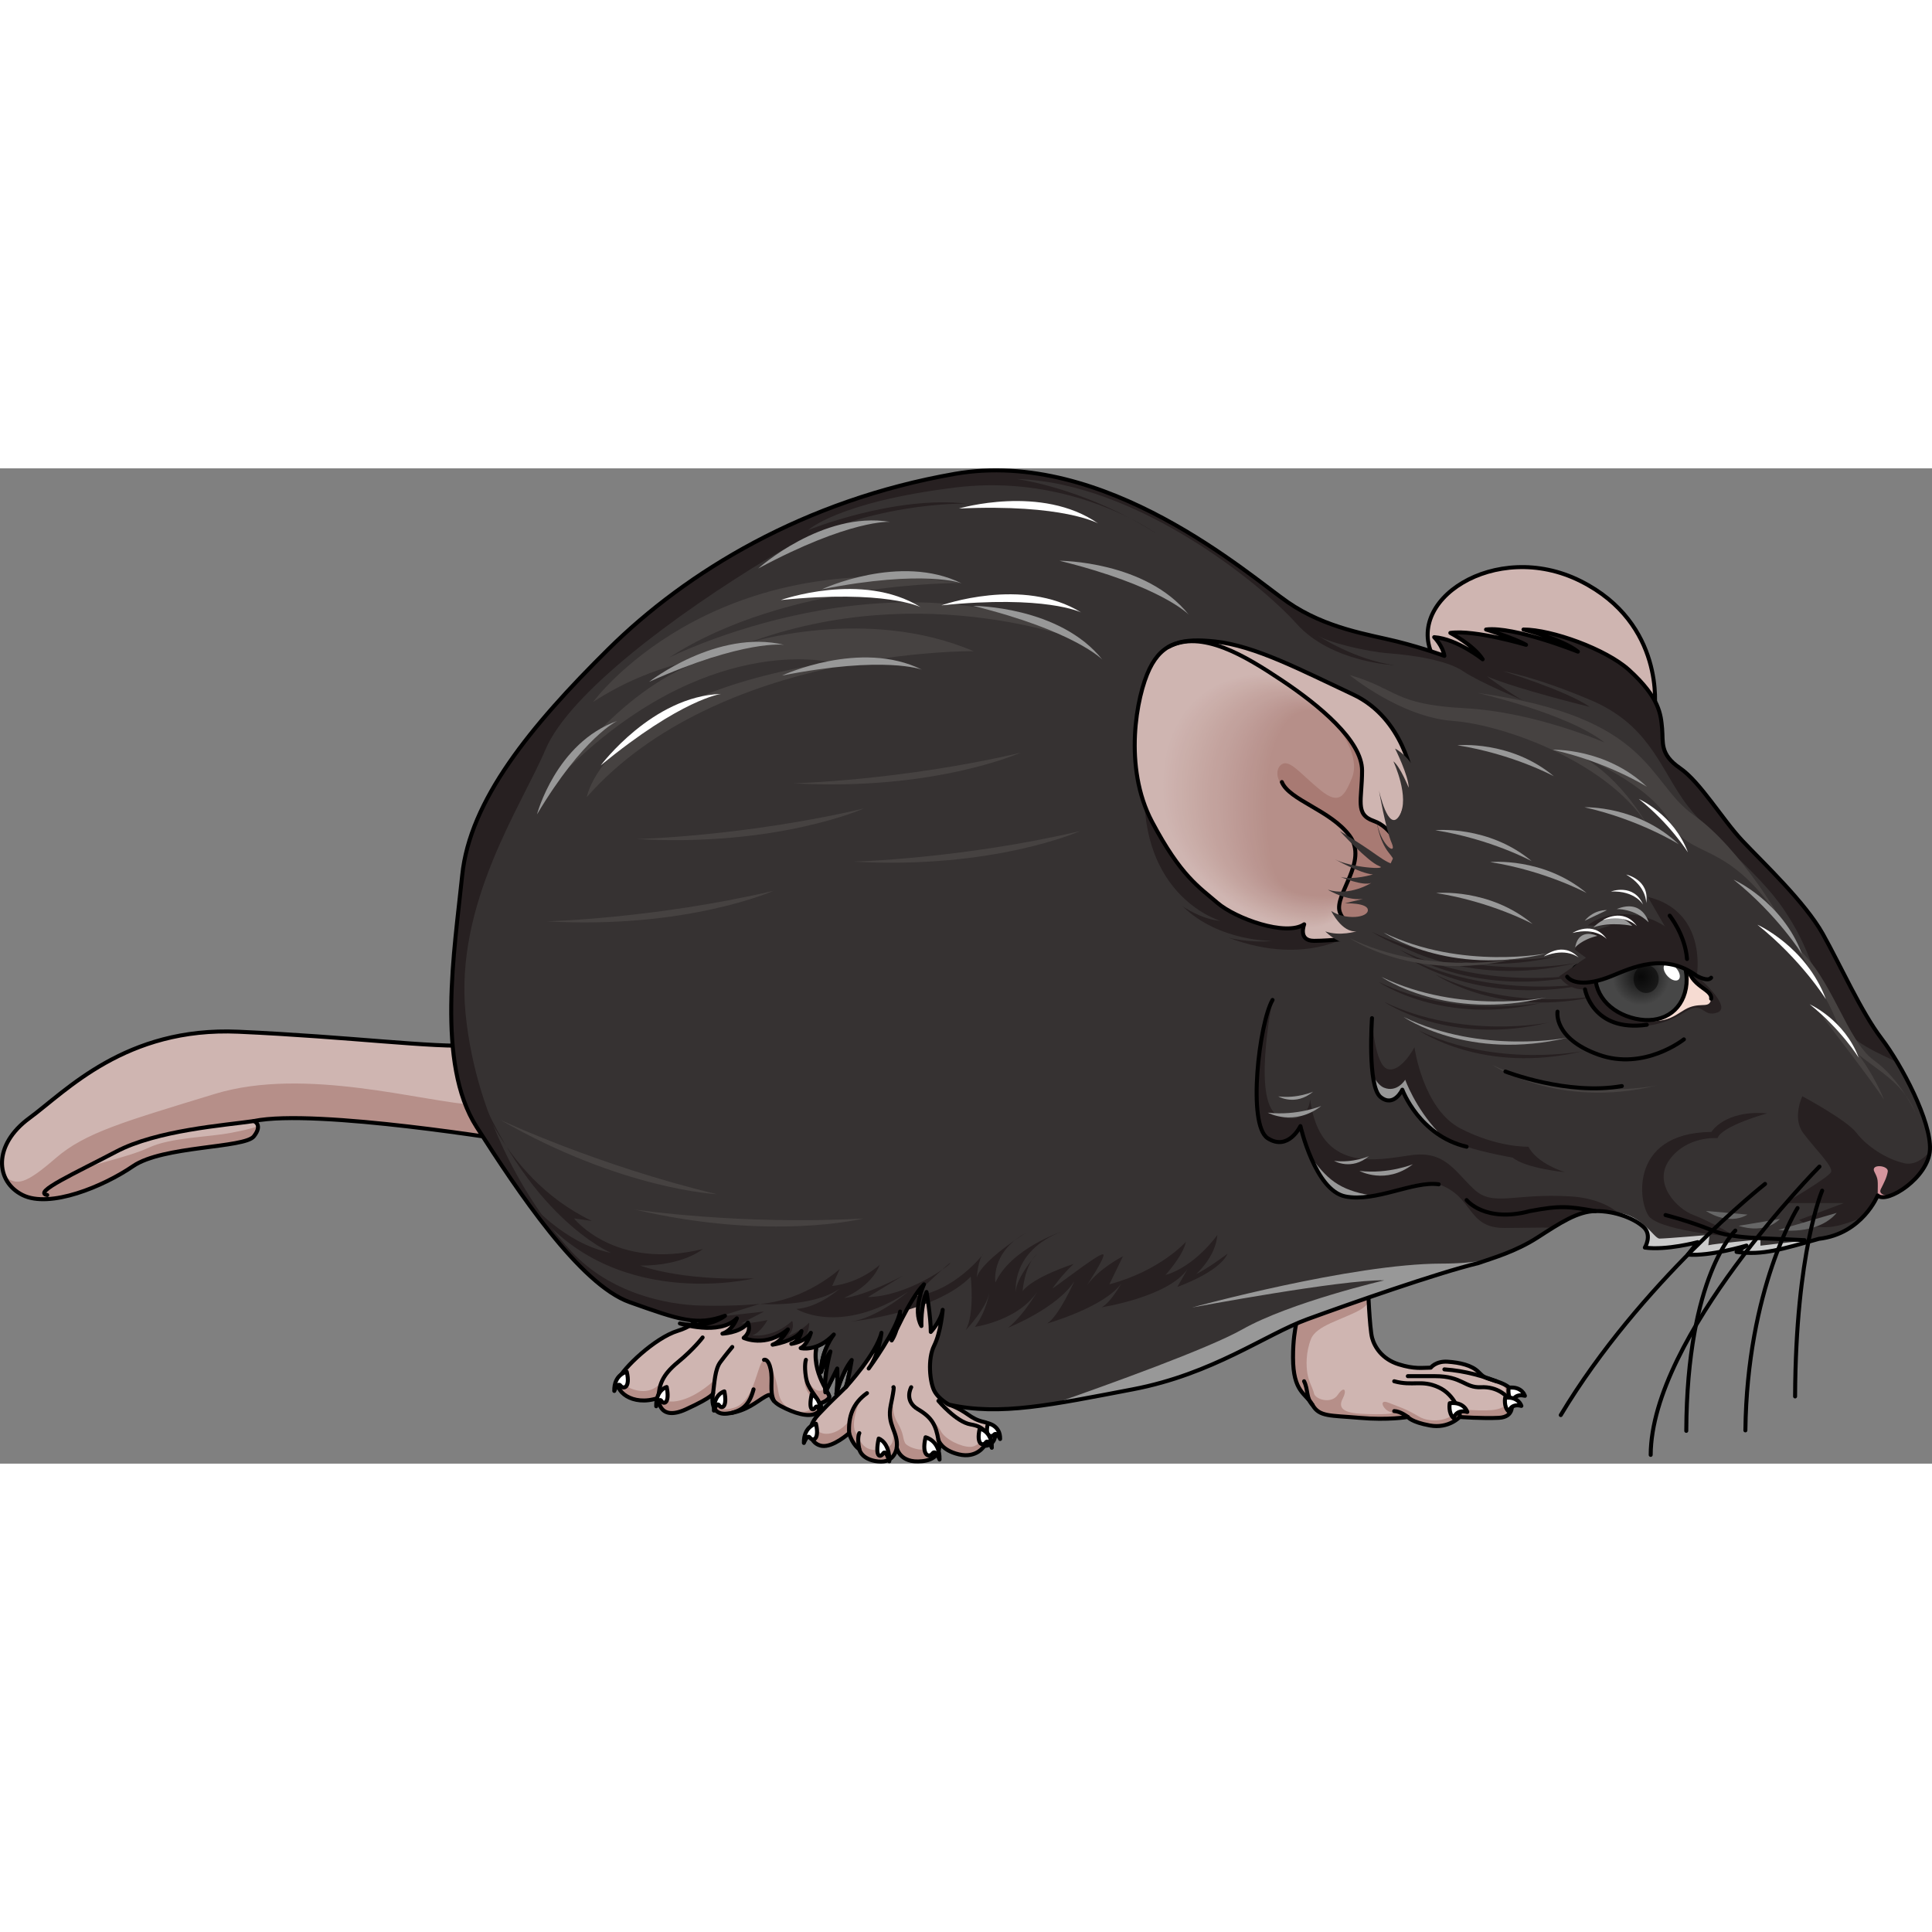<?xml version="1.0" encoding="utf-8"?>
<!-- Created by: Science Figures, www.sciencefigures.org, Generator: Science Figures Editor -->
<svg version="1.1" id="Camada_1" xmlns="http://www.w3.org/2000/svg" xmlns:xlink="http://www.w3.org/1999/xlink" 
	 width="800px" height="800px" viewBox="0 0 482.997 248.82" enable-background="new 0 0 482.997 248.82"
	 xml:space="preserve">
<rect x="0" y="0" width="482.997" height="248.82" fill="#808080" stroke="none"/>
<g>
	<g>
		<path fill="none" stroke="#000000" stroke-linecap="round" stroke-linejoin="round" stroke-miterlimit="10" d="M204.929,233.813
			c0,0,2.142-0.713,2.38-1.664c0.016-0.071-0.007-0.189-0.055-0.322c-0.013-0.041-0.035-0.088-0.056-0.141
			c-0.042-0.104-0.095-0.225-0.166-0.356c-0.035-0.073-0.073-0.154-0.12-0.233c-0.008-0.026-0.031-0.059-0.047-0.088
			c-0.091-0.167-0.174-0.334-0.281-0.529c0.586-1.176,2.048-4.098,2.721-5.443c0,0,0.21,3.828-0.215,6.381
			c0,0,1.276-5.318,3.829-8.508c0,0-0.854,5.315-1.49,6.806c-0.253,0.253-0.48,0.481-0.704,0.697
			c-0.882,0.874-1.519,1.479-2.18,2.116c-0.096,0.096-0.2,0.193-0.302,0.289c-0.067,0.064-0.132,0.135-0.203,0.199
			c-0.167,0.164-0.333,0.331-0.514,0.508c-0.055,0.057-0.115,0.115-0.173,0.173c-0.192,0.192-0.399,0.401-0.62,0.63
			c-0.051,0.051-0.105,0.109-0.16,0.16c-0.244,0.251-0.504,0.521-0.797,0.822c-0.032,0.032-0.068,0.074-0.105,0.109
			c-0.151,0.16-0.306,0.318-0.474,0.491c-0.009-0.286-0.025-0.556-0.054-0.806C205.42,234.384,204.929,233.813,204.929,233.813z
			 M204.12,219.51c1.295-0.484,2.802-1.371,4.333-2.977c0,0-3.187,4.037-3.187,9.353c0,0,1.061-3.401,2.334-5.104
			c0,0-1.409,5.142-1.333,9.112c-0.066-0.129-0.134-0.244-0.205-0.379l0,0C204.858,227.21,203.346,223.647,204.12,219.51z"/>
		<g>
			<path fill="#CFB5B1" d="M128.942,168.274c0,0-49.959-8.293-65.478-5.104c0,0,2.338,0.852,0,3.828
				c-2.338,2.975-22.749,2.334-30.19,7.441c-7.438,5.101-20.834,10.627-27.638,7.227c-6.805-3.4-7.441-12.513,1.702-19.225
				c9.141-6.711,24.024-22.871,52.298-21.597c28.275,1.278,48.472,4.041,58.89,3.405
				C128.942,143.611,128.942,168.274,128.942,168.274z"/>
			<path fill="#B68F89" d="M1.092,176.803c3.062,2.821,5.479,1.992,12.859-4.383c7.394-6.389,17.1-9.093,39.743-16.027
				c22.639-6.928,52.215,2.082,65.384,2.779c13.162,0.687,6.492-9.617,3.212-13.844c6.645,4.677,6.651,22.945,6.651,22.945
				s-48.23-8.008-64.637-5.262c-5.803,0.023-16.215,2.275-23.468,3.685c-8.359,1.622-21.001,8.854-21.001,8.854
				c3.131-1.638,11.905-3.211,17.42-5.752c5.512-2.547,14.588-2.547,20.597-3.7c6.007-1.152,6.623-1.692,6.623-1.692l0.014,0.469
				c-0.053,0.54-0.329,1.236-1.025,2.123c-2.338,2.975-22.749,2.334-30.19,7.441c-7.438,5.101-20.834,10.627-27.638,7.227
				C3.423,180.562,1.877,178.841,1.092,176.803z"/>
			<path fill="none" stroke="#000000" stroke-linecap="round" stroke-linejoin="round" stroke-miterlimit="10" d="M128.942,168.274
				c0,0-49.959-8.293-65.478-5.104c0,0,2.338,0.852,0,3.828c-2.338,2.975-22.749,2.334-30.19,7.441
				c-7.438,5.101-20.834,10.627-27.638,7.227c-6.805-3.4-7.441-12.513,1.702-19.225c9.141-6.711,24.024-22.871,52.298-21.597
				c28.275,1.278,48.472,4.041,58.89,3.405C128.942,143.611,128.942,168.274,128.942,168.274z"/>
			<path fill="none" stroke="#000000" stroke-linecap="round" stroke-linejoin="round" stroke-miterlimit="10" d="M63.464,163.171
				c-7.23,1.063-24.217,2.258-34.442,7.653c-9.999,5.273-20.985,10.207-17.22,10.843"/>
		</g>
		<g>
			<path fill="#CFB5B1" d="M176.01,210.135c0,0-0.712,3.685-6.546,5.473c-5.829,1.786-13.685,9.401-14.869,12.138
				c-1.192,2.733,3.329,6.902,9.995,4.641c0,0-0.123,6.062,6.897,2.85c7.024-3.206,6.786-4.038,6.786-4.038s-1.31,5.691,3.569,5.107
				c4.878-0.585,7.378-3.083,9.52-4.275c2.139-1.191,0.472,0.594,3.808,2.38c3.332,1.786,6.98,2.948,8.924,1.789
				c1.942-1.163,0.835-2.386,0.835-2.386s2.142-0.713,2.38-1.664c0.238-0.954-5.477-7.14-2.617-14.755
				c2.855-7.618-20.585-10.117-20.585-10.117L176.01,210.135z"/>
			<path fill="#B68F89" d="M154.595,227.746c0.278-0.646,0.937-1.571,1.85-2.617c-1.231,3.214-0.389,4.721,2.963,5.408
				c4.264,0.874,6.226-2.512,6.226-2.512c-1.089,3.494-0.437,6.118,4.258,5.023c4.699-1.093,8.849-5.242,8.849-5.242
				c-0.436,6.337,0.659,8.409,4.919,6.989c4.258-1.416,5.24-7.973,6.552-10.92c1.31-2.948,3.715,2.402,4.37,6.992
				c0.652,4.582,5.132,5.241,6.77,4.914c1.64-0.332,3.276-1.639,1.093-4.152c-2.184-2.512-0.982-6.115-0.982-6.115
				c0.685,5.864,4.767,5.864,4.602,4.002c0.724,1.371,1.331,2.311,1.247,2.633c-0.238,0.951-2.38,1.664-2.38,1.664
				s1.107,1.223-0.835,2.386c-1.943,1.159-5.592-0.003-8.924-1.789c-3.336-1.786-1.669-3.571-3.808-2.38
				c-2.142,1.192-4.642,3.69-9.52,4.275c-4.559,0.546-3.716-4.381-3.588-5.033c-0.096,0.26-0.874,1.275-6.768,3.964
				c-7.021,3.212-6.897-2.85-6.897-2.85C157.924,234.648,153.403,230.479,154.595,227.746z"/>
			<path fill="none" stroke="#000000" stroke-linecap="round" stroke-linejoin="round" stroke-miterlimit="10" d="M176.01,210.135
				c0,0-0.712,3.685-6.546,5.473c-5.829,1.786-13.685,9.401-14.869,12.138c-1.192,2.733,3.329,6.902,9.995,4.641
				c0,0-0.123,6.062,6.897,2.85c7.024-3.206,6.786-4.038,6.786-4.038s-1.31,5.691,3.569,5.107c4.878-0.585,7.378-3.083,9.52-4.275
				c2.139-1.191,0.472,0.594,3.808,2.38c3.332,1.786,6.98,2.948,8.924,1.789c1.942-1.163,0.835-2.386,0.835-2.386
				s2.142-0.713,2.38-1.664c0.238-0.954-5.477-7.14-2.617-14.755c2.855-7.618-20.585-10.117-20.585-10.117L176.01,210.135z"/>
			<path fill="none" stroke="#000000" stroke-linecap="round" stroke-linejoin="round" stroke-miterlimit="10" d="M204.929,233.813
				c-1.311-2.618-2.978-3.688-3.453-6.662c-0.476-2.974,0-4.283,0-4.283"/>
			<path fill="none" stroke="#000000" stroke-linecap="round" stroke-linejoin="round" stroke-miterlimit="10" d="M193.47,233.113
				c-1.154-2.512-0.203-5.011-0.798-7.869c-0.597-2.854-1.667-2.376-1.667-2.376"/>
			<path fill="none" stroke="#000000" stroke-linecap="round" stroke-linejoin="round" stroke-miterlimit="10" d="M183.064,236.106
				c2.453-0.713,4.252-1.818,5.321-5.861"/>
			<path fill="none" stroke="#000000" stroke-linecap="round" stroke-linejoin="round" stroke-miterlimit="10" d="M178.274,231.198
				c0.354-2.736,0.476-5.954,1.783-7.736c1.311-1.783,3.007-3.81,3.007-3.81"/>
			<path fill="none" stroke="#000000" stroke-linecap="round" stroke-linejoin="round" stroke-miterlimit="10" d="M164.59,232.386
				c0.233-3.215,0.83-5.591,4.874-8.925c4.047-3.33,6.188-6.186,6.188-6.186"/>
			<path fill="#FFFFFF" stroke="#000000" stroke-linecap="round" stroke-linejoin="round" stroke-miterlimit="10" d="
				M181.086,230.756c0,0-2.695,0.661-2.611,4.804c0,0,0.732-2.258,1.304-1.316C180.349,235.187,181.914,234.891,181.086,230.756z"/>
			<path fill="#FFFFFF" stroke="#000000" stroke-linecap="round" stroke-linejoin="round" stroke-miterlimit="10" d="
				M166.67,229.663c0,0-2.701,0.658-2.618,4.809c0,0,0.737-2.265,1.308-1.32C165.935,234.096,167.496,233.797,166.67,229.663z"/>
			<path fill="#FFFFFF" stroke="#000000" stroke-linecap="round" stroke-linejoin="round" stroke-miterlimit="10" d="
				M156.682,225.841c0,0-3.21,0.662-3.112,4.805c0,0,0.877-2.257,1.559-1.316C155.805,230.27,157.668,229.978,156.682,225.841z"/>
			<path fill="#FFFFFF" stroke="#000000" stroke-linecap="round" stroke-linejoin="round" stroke-miterlimit="10" d="
				M202.916,231.519c0,0,2.38,0.759,2.292,4.914c0,0-0.72-2.646-1.326-1.695C203.279,235.678,202.042,235.666,202.916,231.519z"/>
		</g>
		<g>
			<g>
				<path fill="#CFB5B1" d="M211.429,229.715c-2.765,2.775-3.189,2.978-6.803,6.802c-3.613,3.829-1.913,7.442,0.849,7.863
					c2.765,0.43,6.807-3.186,6.807-3.186c0.847,2.979,2.552,4.037,2.552,4.037s0.424,2.553,4.677,3.047
					c4.253,0.491,4.677-3.469,4.677-3.469s0.635,4.037,6.378,3.398c5.739-0.636,4.037-5.313,4.037-5.313s0.639,2.551,5.104,3.61
					c4.465,1.066,6.375-2.126,6.375-2.126c3.406,0,3.828-5.101,0-5.949c-3.825-0.847-4.018-2.63-8.818-4.357
					c-2.66-0.96-0.318-7.336,1.165-14.35c1.49-7.018,2.219-18.073,2.219-18.073l-20.285-1.49
					C220.361,200.16,215.235,225.895,211.429,229.715z"/>
				<g>
					<path fill="#B68F89" d="M232.497,237.435c-0.394-0.349-0.669-0.562-0.669-0.562
						C232.066,237.018,232.29,237.208,232.497,237.435z"/>
					<path fill="#B68F89" d="M210.739,230.399c-3.333,3.49-6.982,6.863-6.982,8.658c0,2.73,4.696,3.716,8.517-0.877
						c0,0,0.983-3.928,2.843-5.565c0,0-3.278,7.425-0.548,9.063c0,0,0.548,4.041,4.804,3.716c4.259-0.331,4.48-2.401,3.276-6.558
						c0,0-0.106-4.915,0.44-4.584c0.542,0.324-0.327,1.529,1.31,4.371c1.642,2.833,1.201,3.71,1.856,5.023
						c0.658,1.307,7.426,3.713,8.193-1.639c0,0-0.582-3.057-1.951-4.573c0.76,0.675,1.996,1.89,2.717,3.261
						c1.091,2.077,5.022,3.934,7.315,3.934c2.295,0,4.371-3.057,2.515-4.811c0,0,2.326,1.002,2.328-0.852
						c2.371,1.57,1.664,5.412-1.291,5.412c0,0-1.91,3.192-6.375,2.126c-3.989-0.944-4.921-3.081-5.073-3.523
						c0.188,0.614,1.229,4.638-4.067,5.226c-5.743,0.639-6.378-3.398-6.378-3.398s-0.424,3.96-4.677,3.469
						c-4.253-0.494-4.677-3.047-4.677-3.047s-1.705-1.058-2.552-4.037c0,0-4.042,3.615-6.807,3.186
						c-2.762-0.421-4.462-4.034-0.849-7.863C207.915,233.032,208.565,232.548,210.739,230.399z"/>
					<path fill="#B68F89" d="M211.822,229.246c1.566-2.114,3.307-7.516,4.81-13.101c0.248,2.54,0.229,6.021-1.516,8.932
						C214.324,226.397,213.131,227.819,211.822,229.246z"/>
				</g>
				<path fill="none" stroke="#000000" stroke-linecap="round" stroke-linejoin="round" stroke-miterlimit="10" d="M211.429,229.715
					c-2.765,2.775-3.189,2.978-6.803,6.802c-3.613,3.829-1.913,7.442,0.849,7.863c2.765,0.43,6.807-3.186,6.807-3.186
					c0.847,2.979,2.552,4.037,2.552,4.037s0.424,2.553,4.677,3.047c4.253,0.491,4.677-3.469,4.677-3.469s0.635,4.037,6.378,3.398
					c5.739-0.636,4.037-5.313,4.037-5.313s0.639,2.551,5.104,3.61c4.465,1.066,6.375-2.126,6.375-2.126c3.406,0,3.828-5.101,0-5.949
					c-3.825-0.847-4.018-2.63-8.818-4.357c-2.66-0.96-0.318-7.336,1.165-14.35c1.49-7.018,2.219-18.073,2.219-18.073l-20.285-1.49
					C220.361,200.16,215.235,225.895,211.429,229.715z"/>
				<path fill="none" stroke="#000000" stroke-linecap="round" stroke-linejoin="round" stroke-miterlimit="10" d="M234.602,242.895
					c-0.639-3.616-1.487-5.537-5.1-7.659c-3.614-2.123-1.702-5.521-1.702-5.521"/>
				<path fill="none" stroke="#000000" stroke-linecap="round" stroke-linejoin="round" stroke-miterlimit="10" d="M246.081,244.38
					c1.49-2.762,0.215-4.773-3.398-5.363c-3.613-0.586-8.08-5.903-8.08-5.903"/>
				<path fill="none" stroke="#000000" stroke-linecap="round" stroke-linejoin="round" stroke-miterlimit="10" d="M224.187,244.809
					c0.423-4.04-2.554-5.53-1.49-10.634c1.066-5.104,0.652-4.461,0.652-4.461"/>
				<path fill="none" stroke="#000000" stroke-linecap="round" stroke-linejoin="round" stroke-miterlimit="10" d="M212.282,241.194
					c-0.216-4.041,0.847-7.441,4.463-9.996"/>
				<path fill="none" stroke="#000000" stroke-linecap="round" stroke-linejoin="round" stroke-miterlimit="10" d="M214.834,245.231
					c-0.64-2.979,0-4.037,0-4.037"/>
				<path fill="#FFFFFF" stroke="#000000" stroke-linecap="round" stroke-linejoin="round" stroke-miterlimit="10" d="
					M231.391,242.227c0,0,3.603,0.766,3.493,5.57c0,0-0.982-2.625-1.747-1.53C232.374,247.36,230.282,247.012,231.391,242.227z"/>
				<path fill="#FFFFFF" stroke="#000000" stroke-linecap="round" stroke-linejoin="round" stroke-miterlimit="10" d="
					M219.673,242.551c0,0,2.75,0.873,2.65,5.682c0,0-0.832-3.061-1.532-1.966C220.094,247.36,218.666,247.343,219.673,242.551z"/>
				<path fill="#FFFFFF" stroke="#000000" stroke-linecap="round" stroke-linejoin="round" stroke-miterlimit="10" d="
					M247.006,238.733c0,0,3.108,0.539,3.019,3.928c0,0-0.847-1.847-1.509-1.082C247.858,242.352,246.055,242.112,247.006,238.733z"
					/>
				<path fill="#FFFFFF" stroke="#000000" stroke-linecap="round" stroke-linejoin="round" stroke-miterlimit="10" d="
					M244.934,240.04c0,0,3.108,0.662,3.017,4.809c0,0-0.852-2.264-1.511-1.32C245.782,244.469,243.981,244.174,244.934,240.04z"/>
			</g>
			<path fill="#FFFFFF" stroke="#000000" stroke-linecap="round" stroke-linejoin="round" stroke-miterlimit="10" d="
				M203.985,238.842c0,0-3.105,0.655-3.013,4.805c0,0,0.848-2.261,1.51-1.323C203.14,243.268,204.939,242.973,203.985,238.842z"/>
		</g>
		<g>
			<g>
				<path fill="#CFB5B1" d="M341.964,204.201c0,0,0.424,10.843,1.061,13.181c0.638,2.342,2.553,5.315,6.594,6.59
					c4.037,1.279,5.95,0.852,8.077,0.852c0,0,1.274-1.701,4.253-1.486c2.976,0.211,5.95,0.848,7.653,2.55
					c1.698,1.702,1.487,1.278,5.103,2.55c3.613,1.278,4.889,3.401,3.188,5.316c0,0,0.851,3.4-3.188,3.613
					c-4.039,0.211-9.78-0.213-9.78-0.213s-2.764,2.977-7.441,2.126c-4.679-0.849-5.527-2.126-5.527-2.126s-4.891,0.852-12.117,0.213
					c-7.227-0.637-9.995-0.213-11.694-3.19c-1.702-2.978-4.889-3.187-4.889-11.905c0-8.714,1.915-9.777,0.848-13.605
					L341.964,204.201z"/>
				<path fill="#B68F89" d="M324.103,208.665l17.861-4.464c0,0,0.073,1.907,0.209,4.284c-0.571,0.742-1.295,1.426-2.248,1.946
					c-4.391,2.418-10.869,3.845-12.186,7.246c-1.32,3.407-1.208,6.699-0.879,8.674c0.329,1.976,1.315,3.518,1.647,4.943
					c0.326,1.427,4.277,2.743,5.928,0.328c1.645-2.416,2.303-1.099,1.317,0.771c-0.987,1.863-0.987,3.619,4.39,3.951
					c5.385,0.326,9.221,0,7.468-0.441c-1.757-0.439-3.183-3.4-0.44-2.305c2.742,1.098,4.391,1.537,7.467,3.4
					c3.074,1.869,8.563,1.099,9.662-1.863c0,0,7.024,0.768,9.879,0.109c2.855-0.66,2.855-2.088,1.648-3.841
					c0,0,1.598-0.087-0.3-2.627c2.955,1.294,3.925,3.218,2.365,4.976c0,0,0.851,3.4-3.188,3.613c-4.039,0.211-9.78-0.213-9.78-0.213
					s-2.764,2.977-7.441,2.126c-4.679-0.849-5.527-2.126-5.527-2.126s-4.891,0.852-12.117,0.213
					c-7.227-0.637-9.995-0.213-11.694-3.19c-1.702-2.978-4.889-3.187-4.889-11.905C323.255,213.556,325.17,212.493,324.103,208.665z
					"/>
				<g>
					<path fill="none" stroke="#000000" stroke-linecap="round" stroke-linejoin="round" stroke-miterlimit="10" d="
						M341.964,204.201c0,0,0.424,10.843,1.061,13.181c0.638,2.342,2.553,5.315,6.594,6.59c4.037,1.279,5.95,0.852,8.077,0.852
						c0,0,1.274-1.701,4.253-1.486c2.976,0.211,5.95,0.848,7.653,2.55c1.698,1.702,1.487,1.278,5.103,2.55
						c3.613,1.278,4.889,3.401,3.188,5.316c0,0,0.851,3.4-3.188,3.613c-4.039,0.211-9.78-0.213-9.78-0.213s-2.764,2.977-7.441,2.126
						c-4.679-0.849-5.527-2.126-5.527-2.126s-4.891,0.852-12.117,0.213c-7.227-0.637-9.995-0.213-11.694-3.19
						c-1.702-2.978-4.889-3.187-4.889-11.905c0-8.714,1.915-9.777,0.848-13.605L341.964,204.201z"/>
					<path fill="none" stroke="#000000" stroke-linecap="round" stroke-linejoin="round" stroke-miterlimit="10" d="
						M364.924,237.153v-0.848c0,0-1.065-4.676-5.314-6.591c-4.253-1.917-6.378-0.212-11.057-1.49"/>
					<path fill="none" stroke="#000000" stroke-linecap="round" stroke-linejoin="round" stroke-miterlimit="10" d="
						M377.892,233.753c-0.853-1.915-3.613-4.25-7.654-4.038c-4.038,0.209-4.676-2.766-11.48-2.766c-6.802,0-6.802,0-6.802,0"/>
					<path fill="none" stroke="#000000" stroke-linecap="round" stroke-linejoin="round" stroke-miterlimit="10" d="
						M374.087,228.224c-3.198-1.198-7.673-2.604-12.991-2.974"/>
					<path fill="none" stroke="#000000" stroke-linecap="round" stroke-linejoin="round" stroke-miterlimit="10" d="
						M326.022,228.224c1.06,2.126,0.445,4.208,2.122,5.951"/>
					<path fill="none" stroke="#000000" stroke-linecap="round" stroke-linejoin="round" stroke-miterlimit="10" d="
						M351.956,237.153c0,0-1.865-1.441-3.402-1.471"/>
				</g>
			</g>
			<path fill="#FFFFFF" stroke="#000000" stroke-linecap="round" stroke-linejoin="round" stroke-miterlimit="10" d="M362.43,233.71
				c0,0-0.44,2.521,0.992,3.729c0,0,0.546-2.303,3.4-1.535C366.823,235.903,366.056,233.266,362.43,233.71z"/>
			<path fill="#FFFFFF" stroke="#000000" stroke-linecap="round" stroke-linejoin="round" stroke-miterlimit="10" d="
				M377.166,229.837c0,0-0.405,2.334,0.913,3.453c0,0,0.506-2.13,3.144-1.416C381.222,231.874,380.511,229.435,377.166,229.837z"/>
			<path fill="#FFFFFF" stroke="#000000" stroke-linecap="round" stroke-linejoin="round" stroke-miterlimit="10" d="
				M376.282,232.354c0,0-0.405,2.332,0.912,3.446c0,0,0.512-2.13,3.145-1.416C380.338,234.384,379.628,231.95,376.282,232.354z"/>
		</g>
		<g>
			<path fill="#CFB5B1" d="M413.651,60.063c0,0,2.721-21.262-18.538-31.892c-21.259-10.632-45.072,5.103-36.355,19.771
				C358.757,47.942,373.295,64.525,413.651,60.063z"/>
			<path fill="none" stroke="#000000" stroke-linecap="round" stroke-linejoin="round" stroke-miterlimit="10" d="M413.651,60.063
				c0,0,2.721-21.262-18.538-31.892c-21.259-10.632-45.072,5.103-36.355,19.771C358.757,47.942,373.295,64.525,413.651,60.063z"/>
			<g>
				<path fill="#CFB5B1" d="M411.01,60.132c0,0,0.616-4.819-1.177-10.844s-5.995-13.254-15.634-18.075
					c-4.818-2.409-9.782-3.324-14.394-3.134c-4.612,0.19-8.871,1.485-12.281,3.498c-6.819,4.024-10.241,10.916-6.29,17.567
					c0,0,3.296,3.759,11.166,7.013c3.935,1.626,9.013,3.126,15.395,3.967S401.862,61.144,411.01,60.132z"/>
				<path fill="#CFB5B1" d="M381.344,32.855c-4.135,0.159-7.764,1.056-10.768,2.252c-7.796,3.103-10.865,8.251-8.842,12.887
					c0.061,1.681,1.139,2.178,1.99,2.821c0.9,0.68,3.865,3.172,9.448,5.418c3.747,1.519,8.569,2.929,14.606,3.743
					c6.036,0.814,13.286,1.033,21.889,0.169c0,0,0.068-2.585,0.046-3.474c-0.024-0.988-1.525-4.633-3.906-8.711
					c-2.557-4.379-6.211-9.64-13.259-12.881C388.924,33.422,385.104,32.71,381.344,32.855z"/>
				<path fill="#CFB5B1" d="M408.326,56.068c0,0-2.241-4.753-6.543-9.434s-10.662-9.29-18.9-9.001
					c-16.48,0.578-20.771,5.846-20.647,9.212c0.121,3.361,1.499,3.469,1.499,3.469s3.092,3.178,10.212,5.998
					c3.561,1.41,8.127,2.73,13.818,3.519c5.69,0.789,12.506,1.046,20.562,0.33v-4.093H408.326z"/>
			</g>
		</g>
		<path fill="#363232" d="M384.398,192.274c5.561-3.583,9.965-6.523,14.456-6.593c5.068-0.079,10.011,2.021,12.111,4.06
			s0.247,5.066,0.247,5.066c5.437,0.741,13.222-1.359,13.222-1.359l-2.494,3.117c5.646,0.452,14.68-2.258,14.68-2.258l-2.484,1.581
			c6.549,0.903,11.292-0.678,20.608-3.271c10.845-1.275,14.673-10.843,14.673-10.843c2.229,2.231,12.753-4.462,13.071-11.479
			c0.321-7.018-7.014-21.049-12.115-27.742c-5.104-6.697-10.206-18.182-14.671-26.154c-4.465-7.971-14.988-17.857-20.09-23.277
			c-5.104-5.422-10.523-14.669-15.627-18.18c-5.102-3.507-4.145-6.375-4.462-9.883c-0.32-3.507-0.581-7.672-8.292-14.674
			c-5.741-5.203-19.345-10.094-26.363-10.094c0,0,9.567,2.341,13.605,5.526c0,0-15.943-6.378-22.961-5.526
			c0,0,7.015,2.125,9.995,3.824c0,0-12.757-3.824-18.924-2.974c0,0,5.743,2.974,8.082,6.59c0,0-6.382-5.103-12.118-5.527
			c0,0,2.125,2.126,2.549,4.681c0,0-5.104-1.915-11.905-3.617c-6.803-1.702-17.646-3.189-27.21-9.783
			c-9.567-6.588-45.709-38.691-83.339-32.098c-37.629,6.586-66.968,24.447-86.526,43.795
			c-19.561,19.345-34.652,37.841-36.566,56.553c-1.914,18.705-6.591,46.98,3.613,62.928c10.203,15.939,25.727,39.328,38.267,43.795
			c12.543,4.462,16.795,5.952,23.81,3.401c0,0-4.037,3.397-11.267,1.911c0,0,9.779,3.189,14.245-1.275c0,0-1.064,2.975-3.613,3.828
			c0,0,4.075-0.186,6.002-2.289c0.139-0.145,0.265-0.306,0.376-0.476c0,0,1.062,2.126-1.063,3.825c0,0,5.527,2.55,11.055-2.127
			c0,0-1.486,2.98-3.828,3.829c0,0,5.527-0.849,7.229-3.401c0,0-0.426,2.553-2.549,3.186c0,0,3.401-0.42,4.889-2.758
			c0,0-0.852,2.974-2.551,3.821c0,0,4.037,1.067,8.29-3.397c0,0-3.187,4.037-3.187,9.353c0,0,1.061-3.401,2.334-5.104
			c0,0-1.698,6.166-1.273,10.206c0,0,2.126-4.252,2.979-5.953c0,0,0.21,3.828-0.215,6.381c0,0,1.276-5.318,3.829-8.508
			c0,0-0.854,5.315-1.49,6.806c0,0,7.654-8.292,8.932-13.604c0,0-0.638,5.527-3.191,8.926c0,0,7.018-9.565,7.868-14.244
			c0,0-0.428,4.676-2.127,7.227c0,0,4.462-10.416,8.079-14.029c0,0-2.975,6.378-0.64,10.419c0,0-0.213-4.893,1.277-8.505
			c0,0,1.063,6.166,1.063,9.988c0,0,2.55-2.763,2.978-5.524c0,0-0.428,5.524-2.125,8.929c-1.707,3.401-1.068,9.141,0,11.267
			c1.057,2.125,3.717,3.506,3.717,3.506c12.752,2.867,25.827,0,45.917-3.828c20.091-3.826,33.169-13.711,43.689-17.539
			c10.521-3.829,32.207-11.479,42.733-14.029C373.154,197.419,378.838,195.858,384.398,192.274z"/>
		<path fill="#989898" d="M360.457,198.809c-22.466,0-62.433,10.971-62.433,10.971s37.617-7.053,48.066-6.792
			c0,0-23.51,5.486-35.527,12.278c-8.484,4.795-33.374,13.757-47.275,18.612c5.887-0.913,12.4-2.206,19.891-3.633
			c20.091-3.826,33.169-13.711,43.689-17.539c10.521-3.829,32.207-11.479,42.733-14.029c0.656-0.233,1.406-0.483,2.194-0.747
			C368.41,198.474,364.633,198.809,360.457,198.809z"/>
		<path fill="#272021" d="M441.771,161.246c0,0-11.281,3.097-12.387,6.194c0,0-7.521-0.664-11.945,5.309
			c-4.424,5.972,1.77,12.387,5.972,13.935c4.203,1.548,10.839,5.53,10.839,5.53s-17.696-1.327-21.677-4.866
			c-2.854-2.537-5.972-21.235,15.263-21.456C427.836,165.892,431.154,160.362,441.771,161.246z"/>
		<path fill="#272021" d="M368.468,180.2c-4.852-4.548-7.277-9.703-15.767-8.49s-22.741,4.548-25.167-13.948
			c0,0-0.303,6.671-7.58,4.245c-7.277-2.426-1.819-29.109-1.819-29.109c-3.335,5.761-6.368,31.231-1.213,34.566
			c5.155,3.335,8.187-3.032,8.187-3.032s3.639,16.07,11.219,17.586s17.267-5.129,23.347-3.032
			c8.793,3.032,6.974,10.916,16.374,10.916c4.762,0,8.82-0.155,12.181-0.072c3.854-2.387,7.215-4.097,10.625-4.15
			c2.215-0.035,4.405,0.347,6.345,0.958c-2.507-2.205-6.421-4.233-12.474-4.62C378.474,181.11,373.319,184.748,368.468,180.2z"/>
		<path fill="#989898" d="M327.577,171.964c1.85,4.405,4.75,9.255,8.75,10.055c2.067,0.413,4.292,0.211,6.556-0.247
			C334.49,180.414,331.625,177.43,327.577,171.964z"/>
		<path fill="#272021" d="M366.648,169.587c-11.513-3.838-16.07-14.251-16.07-14.251s-2.122,4.548-5.458,1.819
			c-3.335-2.729-2.122-19.709-2.122-19.709s0.606,11.825,3.942,12.735c3.335,0.91,6.671-5.458,6.671-5.458
			s2.122,15.464,11.522,20.315c9.4,4.851,16.98,4.548,16.98,4.548s1.544,3.844,9.096,6.367c0,0-9.703-0.91-13.038-3.639
			C378.17,172.316,371.197,171.103,366.648,169.587z"/>
		<path fill="#989898" d="M345.12,157.156c3.335,2.729,5.458-1.819,5.458-1.819s2.649,6.042,8.999,10.617
			c-5.844-6.195-8.276-13.113-8.276-13.113s-1.991,3.318-5.309,1.991c-1.032-0.413-1.978-1.618-2.792-3.081
			C343.539,154.265,344.127,156.343,345.12,157.156z"/>
		<path fill="#CBCBCB" d="M440.109,192.767c0,0-11.469,1.043-13.033,1.46l0.313-2.607c0,0-10.844,0.938-12.512,0.938
			c-1.537,0-4.494-6.809-12.37-6.577c3.661,0.644,6.872,2.218,8.459,3.759c2.101,2.039,0.247,5.066,0.247,5.066
			c5.437,0.741,13.222-1.359,13.222-1.359l-2.494,3.117c5.646,0.452,14.68-2.259,14.68-2.259l-2.484,1.581
			c6.549,0.903,11.292-0.677,20.608-3.271l-14.634,1.714V192.767z"/>
		<path fill="#272021" d="M482.439,170.83c-1.702,1.957-3.935,3.412-6.339,2.889c-4.585-0.997-9.569-4.385-11.961-7.575
			c-2.392-3.19-13.556-9.17-13.556-9.17s-2.592,5.383,0.199,9.17c2.791,3.788,7.575,8.373,6.977,9.768
			c-0.598,1.396-11.562,7.775-11.562,7.775h14.752l-11.164,4.186c0,0,2.193,2.193,7.575,1.794c2.381-0.176,5.539-1.289,8.324-2.474
			c2.636-2.721,3.731-5.419,3.731-5.419C471.589,183.948,481.634,177.647,482.439,170.83z"/>
		<path fill="#666666" d="M459.173,186.129l-14.578,4.261C444.595,190.39,454.239,191.96,459.173,186.129z"/>
		<path fill="#666666" d="M444.966,187.654l-10.298,1.704C434.668,189.359,440.894,191.687,444.966,187.654z"/>
		<path fill="#666666" d="M436.885,186.557l-10.398-0.914C426.487,185.643,431.937,189.448,436.885,186.557z"/>
		<path fill="#272021" d="M418.926,116.602c0,0-4.396-4.628-11.57-5.091c-7.173-0.463-10.413,2.777-10.413,2.777h5.785
			c0,0-6.942,1.388-9.024,6.016l2.812,2.059l-6.745,4.652c0,0,2.083,3.471,6.479,3.239c0,0,0.703,4.888,6.534,7.733
			c5.831,2.845,13.134,1.291,18.225-1.948c5.091-3.239,4.396,1.388,8.33,0c3.934-1.388-5.142-9.15-5.142-9.15L418.926,116.602z"/>
		<path fill="#D5959D" d="M469.417,181.773c0.038-4.054,0.187-3.906-0.836-5.945c-1.021-2.046,3.649-1.606,3.356,0
			c-0.292,1.606-0.966,2.801-1.743,4.374c-0.777,1.571,2.22,2.185,4.467,0.643C474.661,180.844,470.916,182.829,469.417,181.773z"/>
		<g>
			<path fill="#272021" d="M339.135,115.736c0,0-11.803,9.208-32.012,1.603c0,0,5.604,1.396,11.006,0.8
				c0,0-13.402,0.199-22.408-8.604c0,0,4.603,3.202,9.404,3.601c0,0-20.271-5.79-19.007-34.411L339.135,115.736z"/>
			<g>
				<path fill="#272021" d="M185.28,213.768c0,0,0.604-0.004,1.604-0.087c-0.092,0.122-0.179,0.241-0.277,0.351
					c-1.927,2.104-6.002,2.289-6.002,2.289c2.549-0.854,3.613-3.828,3.613-3.828c-4.466,4.465-14.245,1.275-14.245,1.275
					c6.719,1.381,10.676-1.451,11.202-1.862l9.845-1.114C191.019,210.792,187.406,212.706,185.28,213.768z"/>
				<path fill="#272021" d="M185.919,217.382c1.837-1.467,1.298-3.25,1.111-3.713c1.176-0.1,2.861-0.312,4.845-0.751
					c0,0-1.703,3.192-3.831,3.824c0,0,5.102,0.854,9.993-3.613c0,0,0.847,1.915-1.063,3.829c0,0,3.613-1.49,5.315-3.401
					c0,0,0.145,1.841-1.162,4.095c-1.545,0.996-3.302,1.217-3.302,1.217c2.123-0.633,2.549-3.186,2.549-3.186
					c-1.701,2.553-7.229,3.401-7.229,3.401c2.342-0.849,3.828-3.829,3.828-3.829C191.446,219.931,185.919,217.382,185.919,217.382z"
					/>
				<path fill="#272021" d="M282.445,12.44c4.227,2.119,6.583,3.828,6.583,3.828C286.803,14.856,284.599,13.584,282.445,12.44z"/>
				<path fill="#272021" d="M115.549,101.733c1.914-18.712,17.006-37.208,36.566-56.553c19.559-19.348,48.897-37.209,86.526-43.795
					c37.63-6.594,73.771,25.51,83.339,32.098c9.564,6.594,20.407,8.081,27.21,9.783c6.802,1.702,11.905,3.617,11.905,3.617
					c-0.424-2.555-2.549-4.681-2.549-4.681c5.736,0.425,12.118,5.527,12.118,5.527c-2.339-3.616-8.082-6.59-8.082-6.59
					c6.167-0.851,18.924,2.974,18.924,2.974c-2.98-1.699-9.995-3.824-9.995-3.824c7.018-0.852,22.961,5.526,22.961,5.526
					c-4.038-3.186-13.605-5.526-13.605-5.526c7.019,0,20.622,4.891,26.363,10.094c7.711,7.002,7.972,11.167,8.292,14.674
					c0.317,3.508-0.64,6.376,4.462,9.883c5.104,3.511,10.523,12.758,15.627,18.18c5.102,5.42,15.625,15.307,20.09,23.277
					c4.465,7.973,9.567,19.457,14.671,26.154c1.238,1.625,2.608,3.689,3.97,5.973c-5.957-3.099-12.388-4.949-16.514-13.203
					c-5.315-10.631-5.315-15.307-11.906-25.087c-6.592-9.78-19.344-18.923-25.299-27.638c-5.952-8.719-8.929-18.711-22.962-24.666
					c-14.027-5.947-21.897-7.227-21.897-7.227s15.947,4.893,21.687,8.934c0,0-18.284-4.469-25.723-7.654
					c0,0,7.227,5.313,9.353,6.166c0,0-11.268-4.68-15.307-7.445c-4.04-2.762-12.755-4.039-18.498-4.46
					c-5.739-0.428-15.306-2.766-17.857-4.468c0,0,9.356,6.166,19.348,7.444c0,0-15.941-0.642-24.663-10.419
					c-8.716-9.779-39.967-35.29-69.94-36.141c0,0,12.914,1.635,28.282,9.779c-8.371-4.201-24.099-10.057-43.591-7.654
					c-29.339,3.613-36.779,10.628-36.779,10.628s21.474-8.714,39.757-6.587c0,0-25.722-0.855-49.322,13.39
					c-23.6,14.244-50.171,34.019-56.125,48.048c-5.955,14.029-22.749,38.482-19.984,66.117
					c2.763,27.637,17.007,49.325,26.574,59.525c9.568,10.207,23.385,13.182,32.317,13.4c8.926,0.208,14.668-0.431,14.668-0.431
					l-10.208,3.192l1.289-0.147c-6.894,2.446-11.189,0.95-23.611-3.466c-12.54-4.467-28.063-27.855-38.267-43.795
					C108.959,148.714,113.635,120.438,115.549,101.733z"/>
			</g>
			<g>
				<path fill="#272021" d="M209.943,200.16c0,0-8.505,7.868-19.983,8.717c0,0,12.965,1.066,19.983-3.821
					c0,0-5.104,4.672-10.843,5.1c0,0,10.843,6.803,27.849-4.252c0,0-7.653,6.59-14.456,7.441c0,0,21.262-2.13,30.189-11.27
					c0,0,1.063,9.355-1.277,13.393c0,0,5.319-5.527,5.954-9.564c0,0-0.642,4.676-3.615,8.717c0,0,12.12-1.702,16.372-10.205
					c0,0-3.615,6.8-8.08,10.416c0,0,12.33-4.888,16.582-11.69c0,0-3.825,8.717-6.803,10.628c0,0,14.244-4.041,18.496-9.992
					c0,0-2.549,4.68-4.892,5.951c0,0,16.587-2.546,21.475-9.567l-2.553,4.468c0,0,10.417-3.613,12.545-8.293
					c0,0-5.104,3.825-7.866,5.104c0,0,4.889-4.253,5.313-9.783c0,0-5.528,7.869-12.966,9.995c0,0,4.461-4.888,5.1-8.289
					c0,0-6.378,7.227-19.132,10.628l3.405-7.015c0,0-5.955,2.974-9.147,7.44c0,0,4.68-7.014,4.255-7.868
					c-0.428-0.851-9.356,6.167-12.758,8.509c0,0,2.128-3.193,5.316-6.167c0,0-9.992,3.187-12.755,6.8c0,0,0.425-6.376,3.611-9.354
					c0,0-5.312,5.951-5.312,9.568c0,0-1.278-10.207,11.481-15.096c0,0-12.76,4.252-16.583,12.754c0,0-1.278-7.436,7.438-12.326
					c0,0-10.842,6.799-12.117,11.055c0,0,0.426-4.889,1.703-5.955c0,0-7.231,9.568-17.438,10.628c0,0,9.356-8.929,9.144-8.286
					c-0.211,0.636-10.63,8.286-20.622,8.505l8.717-5.319c0,0-9.563,5.101-14.667,5.527c0,0,6.801-2.762,8.929-8.289
					c0,0-4.681,4.465-11.907,5.314L209.943,200.16z"/>
			</g>
			<path fill="#272021" d="M188.472,202.502c0,0-36.356,8.929-56.446-19.454c0,0,8.928,10.84,20.729,13.078
				c0,0-21.367-8.932-35.079-45.288c0,0,6.378,25.832,30.297,37.311l-4.468-0.636c0,0,10.206,13.075,32.207,7.65
				c0,0-4.782,4.149-15.622,4.149C160.089,199.312,169.972,203.14,188.472,202.502z"/>
		</g>
		<path fill="none" stroke="#000000" stroke-linecap="round" stroke-linejoin="round" stroke-miterlimit="10" d="M384.398,192.274
			c5.561-3.583,9.965-6.523,14.456-6.593c5.068-0.079,10.011,2.021,12.111,4.06s0.247,5.066,0.247,5.066
			c5.437,0.741,13.222-1.359,13.222-1.359l-2.494,3.117c5.646,0.452,14.68-2.258,14.68-2.258l-2.484,1.581
			c6.549,0.903,11.292-0.678,20.608-3.271c10.845-1.275,14.673-10.843,14.673-10.843c2.229,2.231,12.753-4.462,13.071-11.479
			c0.321-7.018-7.014-21.049-12.115-27.742c-5.104-6.697-10.206-18.182-14.671-26.154c-4.465-7.971-14.988-17.857-20.09-23.277
			c-5.104-5.422-10.523-14.669-15.627-18.18c-5.102-3.507-4.145-6.375-4.462-9.883c-0.32-3.507-0.581-7.672-8.292-14.674
			c-5.741-5.203-19.345-10.094-26.363-10.094c0,0,9.567,2.341,13.605,5.526c0,0-15.943-6.378-22.961-5.526
			c0,0,7.015,2.125,9.995,3.824c0,0-12.757-3.824-18.924-2.974c0,0,5.743,2.974,8.082,6.59c0,0-6.382-5.103-12.118-5.527
			c0,0,2.125,2.126,2.549,4.681c0,0-5.104-1.915-11.905-3.617c-6.803-1.702-17.646-3.189-27.21-9.783
			c-9.567-6.588-45.709-38.691-83.339-32.098c-37.629,6.586-66.968,24.447-86.526,43.795
			c-19.561,19.345-34.652,37.841-36.566,56.553c-1.914,18.705-6.591,46.98,3.613,62.928c10.203,15.939,25.727,39.328,38.267,43.795
			c12.543,4.462,16.795,5.952,23.81,3.401c0,0-4.037,3.397-11.267,1.911c0,0,9.779,3.189,14.245-1.275c0,0-1.064,2.975-3.613,3.828
			c0,0,4.075-0.186,6.002-2.289c0.139-0.145,0.265-0.306,0.376-0.476c0,0,1.062,2.126-1.063,3.825c0,0,5.527,2.55,11.055-2.127
			c0,0-1.486,2.98-3.828,3.829c0,0,5.527-0.849,7.229-3.401c0,0-0.426,2.553-2.549,3.186c0,0,3.401-0.42,4.889-2.758
			c0,0-0.852,2.974-2.551,3.821c0,0,4.037,1.067,8.29-3.397c0,0-3.187,4.037-3.187,9.353c0,0,1.061-3.401,2.334-5.104
			c0,0-1.698,6.166-1.273,10.206c0,0,2.126-4.252,2.979-5.953c0,0,0.21,3.828-0.215,6.381c0,0,1.276-5.318,3.829-8.508
			c0,0-0.854,5.315-1.49,6.806c0,0,7.654-8.292,8.932-13.604c0,0-0.638,5.527-3.191,8.926c0,0,7.018-9.565,7.868-14.244
			c0,0-0.428,4.676-2.127,7.227c0,0,4.462-10.416,8.079-14.029c0,0-2.975,6.378-0.64,10.419c0,0-0.213-4.893,1.277-8.505
			c0,0,1.063,6.166,1.063,9.988c0,0,2.55-2.763,2.978-5.524c0,0-0.428,5.524-2.125,8.929c-1.707,3.401-1.068,9.141,0,11.267
			c1.057,2.125,3.717,3.506,3.717,3.506c12.752,2.867,25.827,0,45.917-3.828c20.091-3.826,33.169-13.711,43.689-17.539
			c10.521-3.829,32.207-11.479,42.733-14.029C373.154,197.419,378.838,195.858,384.398,192.274z"/>
		<path fill="none" stroke="#000000" stroke-linecap="round" stroke-linejoin="round" stroke-miterlimit="10" d="M451.141,192.954
			c-11.113-0.614-17.767-0.277-23.34-2.545c-5.574-2.264-11.423-3.738-11.423-3.738"/>
		<path fill="none" stroke="#000000" stroke-linecap="round" stroke-linejoin="round" stroke-miterlimit="10" d="M398.854,185.681
			c-6.658-1.169-8.758-1.451-16.377,0c-11.281,3.009-15.829-2.752-15.829-2.752"/>
		<g>
			<path fill="#CFB5B1" d="M353.125,77.6c0,0-2.064-15.09-14.883-21.086c-12.821-6-24.45-12.172-34.529-13.235
				c-7.854-0.822-13.024,0-16.327,6.825c-3.31,6.824-6.62,24.602,0.619,38.248c7.232,13.645,11.78,16.329,16.328,20.26
				c4.551,3.925,17.164,8.473,21.711,5.373c0,0-1.654,4.135,2.479,4.135c4.137,0,11.164-0.826,11.164-0.826"/>
			<g>
				<path fill="#CFB5B1" d="M290.459,83.796c1.566,15.684,20.193,30.752,36.317,31.17c14.443,0.373,20.564-22.521,20.564-31.142
					s-13.916-25.437-20.163-29.127C312.526,46.045,287.497,54.174,290.459,83.796z"/>
				<path fill="#CEB4B0" d="M291.102,84c1.557,15.587,19.775,30.358,35.801,30.773c14.354,0.371,20.437-22.383,20.437-30.95
					s-13.829-25.28-20.038-28.947C312.74,46.277,288.159,54.561,291.102,84z"/>
				<path fill="#CEB3AF" d="M291.747,84.205c1.547,15.491,19.357,29.963,35.282,30.376c14.266,0.369,20.312-22.244,20.312-30.757
					c0-8.514-13.744-25.124-19.915-28.769C312.955,46.509,288.821,54.948,291.747,84.205z"/>
				<path fill="#CDB2AE" d="M292.39,84.41c1.538,15.394,18.939,29.569,34.766,29.98c14.177,0.366,20.185-22.105,20.185-30.567
					c0-8.46-13.658-24.967-19.79-28.589C313.169,46.742,289.483,55.335,292.39,84.41z"/>
				<path fill="#CDB1AD" d="M293.034,84.615c1.528,15.297,18.521,29.175,34.248,29.583c14.088,0.363,20.059-21.967,20.059-30.375
					s-13.573-24.81-19.667-28.409C313.383,46.974,290.145,55.722,293.034,84.615z"/>
				<path fill="#CCB0AC" d="M293.678,84.82c1.519,15.2,18.103,28.78,33.73,29.186c13.999,0.362,19.932-21.828,19.932-30.183
					c0-8.354-13.487-24.653-19.542-28.23C313.597,47.206,290.807,56.109,293.678,84.82z"/>
				<path fill="#CBAFAB" d="M294.322,85.025c1.509,15.104,17.686,28.386,33.214,28.789c13.91,0.359,19.805-21.689,19.805-29.991
					c0-8.301-13.401-24.497-19.418-28.051C313.812,47.439,291.47,56.497,294.322,85.025z"/>
				<path fill="#CBAFAA" d="M294.965,85.229c1.5,15.007,17.268,27.993,32.697,28.393c13.82,0.357,19.678-21.551,19.678-29.8
					c0-8.248-13.316-24.34-19.294-27.871C314.026,47.671,292.131,56.884,294.965,85.229z"/>
				<path fill="#CAAEA9" d="M295.61,85.434c1.489,14.911,16.848,27.599,32.179,27.996c13.731,0.355,19.552-21.413,19.552-29.608
					s-13.23-24.184-19.17-27.692C314.24,47.903,292.794,57.27,295.61,85.434z"/>
				<path fill="#CAADA8" d="M296.253,85.639c1.48,14.813,16.431,27.204,31.662,27.599c13.644,0.353,19.425-21.273,19.425-29.416
					c0-8.142-13.145-24.027-19.046-27.513C314.455,48.136,293.456,57.658,296.253,85.639z"/>
				<path fill="#C9ACA7" d="M296.898,85.844c1.471,14.717,16.013,26.81,31.144,27.202c13.555,0.35,19.299-21.135,19.299-29.225
					c0-8.089-13.059-23.87-18.922-27.333C314.669,48.368,294.118,58.045,296.898,85.844z"/>
				<path fill="#C8ABA6" d="M297.542,86.049c1.461,14.62,15.594,26.416,30.627,26.806c13.465,0.348,19.172-20.996,19.172-29.033
					c0-8.035-12.974-23.713-18.797-27.154C314.883,48.6,294.781,58.432,297.542,86.049z"/>
				<path fill="#C8AAA5" d="M298.185,86.254c1.451,14.523,15.176,26.021,30.109,26.408c13.377,0.346,19.046-20.857,19.046-28.841
					c0-7.982-12.888-23.557-18.673-26.975C315.098,48.833,295.442,58.819,298.185,86.254z"/>
				<path fill="#C7A9A4" d="M298.83,86.459c1.44,14.427,14.758,25.627,29.592,26.012c13.288,0.343,18.919-20.719,18.919-28.649
					c0-7.929-12.802-23.4-18.549-26.795C315.312,49.065,296.105,59.206,298.83,86.459z"/>
				<path fill="#C6A8A3" d="M299.473,86.663c1.432,14.331,14.34,25.233,29.075,25.616c13.198,0.341,18.792-20.581,18.792-28.458
					c0-7.875-12.716-23.243-18.424-26.616C315.527,49.298,296.767,59.593,299.473,86.663z"/>
				<path fill="#C6A7A2" d="M300.118,86.868c1.422,14.233,13.922,24.838,28.558,25.218c13.109,0.338,18.665-20.441,18.665-28.266
					c0-7.823-12.631-23.087-18.301-26.437C315.741,49.53,297.428,59.981,300.118,86.868z"/>
				<path fill="#C5A6A1" d="M300.76,87.073c1.413,14.137,13.504,24.444,28.041,24.821c13.021,0.337,18.539-20.303,18.539-28.074
					c0-7.769-12.545-22.93-18.177-26.257C315.956,49.762,298.09,60.367,300.76,87.073z"/>
				<path fill="#C5A5A0" d="M301.405,87.278c1.402,14.04,13.086,24.05,27.523,24.425c12.932,0.334,18.412-20.164,18.412-27.883
					c0-7.716-12.459-22.773-18.053-26.078C316.169,49.995,298.753,60.755,301.405,87.278z"/>
				<path fill="#C4A49F" d="M302.049,87.483c1.393,13.943,12.667,23.655,27.006,24.028c12.843,0.331,18.285-20.026,18.285-27.691
					c0-7.664-12.373-22.618-17.928-25.899C316.383,50.227,299.416,61.142,302.049,87.483z"/>
				<path fill="#C3A39E" d="M302.693,87.687c1.384,13.847,12.249,23.262,26.488,23.632c12.754,0.33,18.159-19.887,18.159-27.5
					c0-7.609-12.288-22.46-17.804-25.719C316.598,50.46,300.078,61.529,302.693,87.687z"/>
				<path fill="#C3A29D" d="M303.336,87.892c1.374,13.75,11.831,22.867,25.971,23.234c12.666,0.327,18.033-19.748,18.033-27.308
					c0-7.557-12.202-22.304-17.68-25.539C316.812,50.692,300.739,61.916,303.336,87.892z"/>
				<path fill="#C2A29D" d="M303.981,88.097c1.363,13.653,11.412,22.473,25.453,22.837c12.576,0.325,17.906-19.609,17.906-27.115
					c0-7.503-12.116-22.147-17.556-25.361C317.026,50.924,301.402,62.303,303.981,88.097z"/>
				<path fill="#C2A19C" d="M304.625,88.302c1.354,13.557,10.995,22.079,24.937,22.441c12.487,0.323,17.779-19.47,17.779-26.924
					c0-7.45-12.031-21.99-17.432-25.181C317.241,51.156,302.064,62.69,304.625,88.302z"/>
				<path fill="#C1A09B" d="M305.268,88.507c1.346,13.459,10.577,21.684,24.42,22.044c12.398,0.32,17.652-19.333,17.652-26.732
					c0-7.397-11.944-21.834-17.308-25.002C317.456,51.388,302.726,63.077,305.268,88.507z"/>
				<path fill="#C09F9A" d="M305.913,88.712c1.335,13.363,10.158,21.291,23.901,21.647c12.31,0.318,17.526-19.193,17.526-26.541
					c0-7.344-11.859-21.677-17.183-24.822C317.669,51.621,303.389,63.465,305.913,88.712z"/>
				<path fill="#C09E99" d="M306.556,88.917c1.325,13.267,9.741,20.896,23.385,21.25c12.22,0.316,17.399-19.054,17.399-26.349
					c0-7.292-11.773-21.521-17.059-24.643C317.883,51.853,304.05,63.852,306.556,88.917z"/>
				<path fill="#BF9D98" d="M307.201,89.122c1.315,13.17,9.322,20.501,22.866,20.854c12.133,0.313,17.273-18.916,17.273-26.157
					c0-7.238-11.688-21.364-16.935-24.463C318.098,52.086,304.712,64.239,307.201,89.122z"/>
				<path fill="#BF9C97" d="M307.844,89.326c1.307,13.073,8.904,20.108,22.35,20.458c12.043,0.311,17.146-18.778,17.146-25.966
					c0-7.185-11.603-21.207-16.811-24.284C318.313,52.318,305.375,64.626,307.844,89.326z"/>
				<path fill="#BE9B96" d="M308.489,89.531c1.297,12.976,8.485,19.713,21.832,20.06c11.953,0.309,17.02-18.639,17.02-25.774
					c0-7.131-11.517-21.05-16.687-24.105C318.527,52.551,306.037,65.013,308.489,89.531z"/>
				<path fill="#BD9A95" d="M309.131,89.736c1.288,12.88,8.068,19.319,21.315,19.663c11.865,0.308,16.894-18.5,16.894-25.582
					c0-7.078-11.431-20.894-16.563-23.925C318.741,52.783,306.7,65.4,309.131,89.736z"/>
				<path fill="#BD9994" d="M309.776,89.941c1.277,12.784,7.65,18.925,20.798,19.267c11.776,0.304,16.767-18.361,16.767-25.391
					c0-7.024-11.345-20.737-16.438-23.746C318.956,53.015,307.362,65.787,309.776,89.941z"/>
				<path fill="#BC9893" d="M310.419,90.146c1.269,12.686,7.232,18.53,20.281,18.87c11.687,0.302,16.64-18.223,16.64-25.199
					c0-6.972-11.26-20.581-16.314-23.567C319.169,53.247,308.024,66.175,310.419,90.146z"/>
				<path fill="#BB9792" d="M311.064,90.35c1.259,12.59,6.813,18.136,19.763,18.473c11.599,0.3,16.514-18.083,16.514-25.006
					c0-6.919-11.174-20.424-16.189-23.388C319.384,53.48,308.686,66.561,311.064,90.35z"/>
				<path fill="#BB9691" d="M311.708,90.555c1.249,12.493,6.396,17.742,19.246,18.076c11.509,0.298,16.387-17.945,16.387-24.814
					c0-6.866-11.088-20.268-16.065-23.209C319.598,53.712,309.348,66.949,311.708,90.555z"/>
				<path fill="#BA9590" d="M312.352,90.76c1.238,12.396,5.978,17.348,18.729,17.68c11.42,0.295,16.26-17.807,16.26-24.624
					c0-6.813-11.002-20.111-15.941-23.029C319.813,53.945,310.01,67.336,312.352,90.76z"/>
				<path fill="#BA958F" d="M312.996,90.965c1.229,12.299,5.56,16.954,18.211,17.283c11.331,0.293,16.134-17.668,16.134-24.432
					c0-6.759-10.917-19.954-15.817-22.849C320.027,54.177,310.672,67.723,312.996,90.965z"/>
				<path fill="#B9948E" d="M313.639,91.17c1.221,12.203,5.142,16.56,17.694,16.886c11.242,0.291,16.007-17.529,16.007-24.24
					c0-6.707-10.831-19.798-15.693-22.67C320.242,54.409,311.335,68.11,313.639,91.17z"/>
				<path fill="#B8938D" d="M314.284,91.375c1.21,12.106,4.723,16.165,17.176,16.489c11.154,0.289,15.881-17.391,15.881-24.048
					c0-6.653-10.745-19.641-15.569-22.491C320.456,54.641,311.997,68.497,314.284,91.375z"/>
				<path fill="#B8928C" d="M314.927,91.58c1.2,12.01,4.305,15.771,16.659,16.092c11.064,0.286,15.754-17.251,15.754-23.856
					c0-6.6-10.659-19.485-15.445-22.312C320.67,54.874,312.659,68.884,314.927,91.58z"/>
				<path fill="#B7918B" d="M315.571,91.784c1.191,11.913,3.887,15.376,16.143,15.696c10.976,0.284,15.627-17.114,15.627-23.666
					c0-6.546-10.574-19.328-15.32-22.131C320.884,55.106,313.321,69.271,315.571,91.784z"/>
				<path fill="#B7908A" d="M316.214,91.989c1.183,11.816,3.47,14.982,15.625,15.299c10.887,0.281,15.501-16.975,15.501-23.473
					c0-6.493-10.488-19.171-15.197-21.953C321.099,55.339,313.983,69.658,316.214,91.989z"/>
				<path fill="#B68F89" d="M316.859,92.194c1.172,11.72,3.051,14.588,15.107,14.902c10.798,0.279,15.374-16.836,15.374-23.281
					c0-6.44-10.402-19.015-15.072-21.773C321.313,55.571,314.645,70.046,316.859,92.194z"/>
			</g>
			<path fill="#CFB5B1" d="M320.461,52.999c-9.305-6.203-20.26-11.788-28.529-7.445c0,0,0.006-0.373,0.205-0.936
				c2.983-1.725,6.777-1.84,11.575-1.339c10.079,1.063,21.708,7.235,34.529,13.235C351.059,62.51,353.124,77.6,353.124,77.6
				l-4.882,14.417c-1.062-1.503-2.633-3.108-4.832-3.873c-4.755-1.655-2.896-5.171-2.896-12.612S329.762,59.204,320.461,52.999z"/>
			<path fill="none" stroke="#000000" stroke-linecap="round" stroke-linejoin="round" stroke-miterlimit="10" d="M353.125,77.6
				c0,0-2.064-15.09-14.883-21.086c-12.821-6-24.45-12.172-34.529-13.235c-7.854-0.822-13.024,0-16.327,6.825
				c-3.31,6.824-6.62,24.602,0.619,38.248c7.232,13.645,11.78,16.329,16.328,20.26c4.551,3.925,17.164,8.473,21.711,5.373
				c0,0-1.654,4.135,2.479,4.135c4.137,0,11.164-0.826,11.164-0.826"/>
			<path fill="#A87A73" d="M332.641,62.367c4.354,5.155,7.102,10.804,5.324,15.095c-1.776,4.287-3.108,6.81-7.695,3.112
				c-4.585-3.706-7.339-7.259-9.29-6.815c-1.954,0.443-2.928,4.271,1.548,7.232c4.473,2.959,16.062,9.022,16.064,13.284
				c0,4.253-0.848,8.858-3.032,12.224c-2.181,3.367,0.038,8.739,5.068,7.388l9.024-19.413c0,0-0.651-4.229-6.242-6.329
				c-5.593-2.101-3.071-6.819-2.98-9.72C340.515,75.532,340.125,69.699,332.641,62.367"/>
			<path fill="none" stroke="#000000" stroke-linecap="round" stroke-linejoin="round" stroke-miterlimit="10" d="M341.341,113.575
				c0,0-4.961,1.65-6.407-2.688c-1.448-4.343,7.232-12.616,2.479-19.021c-4.754-6.41-15.092-8.893-16.952-13.441"/>
			<path fill="none" stroke="#000000" stroke-linecap="round" stroke-linejoin="round" stroke-miterlimit="10" d="M350.026,95.38
				c0,0-1.863-5.582-6.615-7.235c-4.755-1.655-2.896-5.171-2.896-12.612S329.762,59.205,320.461,53
				c-9.305-6.203-20.055-12.725-28.324-8.382"/>
		</g>
		<path fill="#363232" d="M360.459,93.652c0,0-3.401-19.136-11.692-23.599c0,0,3.402,6.805,3.402,9.779c0,0-2.128-5.316-3.826-6.588
			c0,0,4.25,9.141,1.488,13.602c-2.763,4.465-5.101-6.375-5.101-6.375s1.699,9.776,3.186,13.181
			c1.487,3.401-2.976,0.636-3.825-5.954c0,0,0.425,5.104,3.186,8.504c2.765,3.405,1.277,3.616-3.186,0.424
			c-4.467-3.186-9.141-5.947-9.141-5.947s7.015,7.649,9.78,8.71c2.761,1.065-7.233,0.43-11.059-1.696c0,0,6.378,3.609,9.567,3.822
			c0,0-4.891,1.49-8.077,0.639c0,0,5.527,2.339,7.65,1.487c0,0-5.315,3.404-10.842,1.702c0,0,5.743,3.617,10.634,1.914
			c0,0-4.04,0.852-6.381,1.49c0,0,5.741-0.219,5.741,1.699c0,1.914-5.526,2.554-9.145,0.215c0,0,2.642,5.479,6.315,5.075
			c0,0-4.186,1.305-7.802,0.025c0,0,4.89,5.313,11.691,2.974"/>
		<path fill="#464241" d="M148.28,58.397c0,0,28.935-39.643,91.959-29.732c0,0-43.603-0.395-72.932,18.633
			c0,0,56.68-28.543,104.638-3.568c0,0-40.43-16.645-85.217,0c0,0,29.728-9.514,56.679,1.98c0,0-63.813-0.793-96.71,36.467
			c0,0,4.358-24.971,61.036-33.688c0,0-31.312-7.934-66.985,27.742c0,0,16.647-23.779,37.656-28.934
			C178.404,47.298,164.133,48.091,148.28,58.397z"/>
		<path fill="#989898" d="M297.166,36.554c0,0-6.878-7.177-32.295-13.456C264.871,23.098,286.451,23.108,297.166,36.554z"/>
		<path fill="#989898" d="M275.599,47.835c0,0-6.878-7.177-32.295-13.456C243.304,34.379,264.884,34.389,275.599,47.835z"/>
		<path fill="#FFFFFF" d="M270.287,36.017c0,0-8.897-4.434-34.942-1.765C235.345,34.252,255.661,26.977,270.287,36.017z"/>
		<path fill="#FFFFFF" d="M230.139,34.69c0,0-8.897-4.434-34.942-1.765C195.197,32.925,215.514,25.65,230.139,34.69z"/>
		<path fill="#FFFFFF" d="M180.26,56.392c0,0-9.864,1.232-30.077,17.873C150.183,74.265,163.075,56.959,180.26,56.392z"/>
		<path fill="#FFFFFF" d="M274.523,13.774c0,0-8.633-4.928-34.787-3.731C239.735,10.044,260.43,3.925,274.523,13.774z"/>
		<path fill="#989898" d="M240.432,28.76c0,0-9.268-3.594-34.956,1.468C205.476,30.228,225.034,21.109,240.432,28.76z"/>
		<path fill="#989898" d="M230.478,50.327c0,0-9.268-3.594-34.956,1.468C195.522,51.795,215.08,42.676,230.478,50.327z"/>
		<path fill="#989898" d="M196.029,44.117c0,0-9.837-1.432-33.744,9.243C162.285,53.36,179.311,40.1,196.029,44.117z"/>
		<path fill="#989898" d="M222.524,13.373c0,0-9.915-0.713-32.983,11.67C189.541,25.044,205.558,10.582,222.524,13.373z"/>
		<path fill="#989898" d="M154.305,63.147c0,0-8.442,3.88-20.062,23.368C134.243,86.515,138.962,68.615,154.305,63.147z"/>
		<path fill="#464241" d="M159.191,92.675c0,0,26.876-0.664,56.737-7.631C215.928,85.044,194.361,94.666,159.191,92.675z"/>
		<path fill="#464241" d="M198.343,78.74c0,0,26.876-0.664,56.737-7.631C255.08,71.108,233.513,80.731,198.343,78.74z"/>
		<path fill="#464241" d="M213.274,98.316c0,0,26.876-0.664,56.737-7.631C270.011,90.684,248.444,100.307,213.274,98.316z"/>
		<path fill="#464241" d="M136.629,113.247c0,0,26.876-0.664,56.737-7.631C193.366,105.615,171.799,115.237,136.629,113.247z"/>
		<path fill="#464241" d="M125.046,162.858c0,0,24.325,11.446,54.144,18.594C179.19,181.452,155.598,180.393,125.046,162.858z"/>
		<path fill="#464241" d="M158.649,185.287c0,0,26.589,3.971,57.204,2.246C215.853,187.533,192.952,193.3,158.649,185.287z"/>
		<g>
			<path fill="#F6DBD2" d="M399.698,121.434c-1.38,1.68-2.286,2.004-4.685,2.721c-2.393,0.722-1.94,1.955-0.524,2.27
				c1.414,0.321,2.785-1.005,3.804,1.49c1.021,2.496,2.004,7.619,10.523,9.664c8.518,2.047,10.443-1.68,13.603-2.852
				c3.154-1.176,5.027,0.363,5.366-2.136c0.342-2.493-5.144-2.846-5.954-8.315c-0.815-5.467-5.646-6.934-9.182-7.725
				C408.57,115.634,404.35,115.813,399.698,121.434z"/>
			<g>
				<radialGradient id="SVGID_1_" cx="410.26" cy="127.096" r="11.126" gradientUnits="userSpaceOnUse">
					<stop  offset="0" style="stop-color:#101010"/>
					<stop  offset="0.64" style="stop-color:#474747"/>
				</radialGradient>
				<path fill="url(#SVGID_1_)" stroke="#000000" stroke-miterlimit="10" d="M421.469,129.983c-1.087,5.942-6.19,9.051-12.653,7.596
					c-6.458-1.448-10.884-6.452-9.798-12.394c1.079-5.945,7.172-10.091,13.631-8.634
					C419.11,118.001,422.549,124.042,421.469,129.983z"/>
			</g>
			<path opacity="0.5" enable-background="new    " d="M414.607,128.36c-0.349,1.888-1.994,3.105-3.693,2.723
				c-1.71-0.386-2.798-2.223-2.457-4.111c0.344-1.888,1.993-3.108,3.704-2.726C413.856,124.628,414.952,126.472,414.607,128.36z"/>
			<path fill="#FFFFFF" d="M419.732,127.706c-0.511,0.64-1.734,0.35-2.726-0.637c-0.989-0.992-1.383-2.309-0.871-2.947
				c0.517-0.637,1.74-0.347,2.736,0.643C419.858,125.753,420.25,127.074,419.732,127.706z"/>
			<path fill="none" stroke="#000000" stroke-linecap="round" stroke-linejoin="round" stroke-miterlimit="10" d="M427.785,132.592
				c0.342-2.493-5.144-2.846-5.954-8.315c-0.815-5.467-5.646-6.934-9.182-7.725c-4.079-0.918-8.315-0.75-12.951,4.883
				c-1.227,1.496-3.615,2.565-5.062,2.877c-1.444,0.314-1.194,1.385-1.194,1.385"/>
		</g>
		<path fill="#272021" d="M390.247,121.79c0,0-24.685,5.008-47.222-5.902C343.025,115.887,361.626,128.763,390.247,121.79z"/>
		<path fill="#272021" d="M394.361,123.579c0,0-24.685,5.01-47.222-5.902C347.139,117.676,365.742,130.555,394.361,123.579z"/>
		<path fill="#272021" d="M397.219,126.26c0,0-24.683,5.008-47.22-5.902C350,120.358,368.602,133.24,397.219,126.26z"/>
		<path fill="#272021" d="M399.367,128.407c0,0-24.681,5.01-47.222-5.9C352.145,122.507,370.748,135.385,399.367,128.407z"/>
		<path fill="#272021" d="M400.081,131.737c0,0-21.501,4.361-41.136-5.145C358.945,126.592,375.152,137.813,400.081,131.737z"/>
		<path fill="#272021" d="M385.777,133.529c0,0-21.506,4.362-41.144-5.146C344.633,128.384,360.843,139.606,385.777,133.529z"/>
		<path fill="#272021" d="M387.205,138.533c0,0-21.506,4.368-41.139-5.138C346.066,133.395,362.276,144.61,387.205,138.533z"/>
		<path fill="#272021" d="M395.837,145.661c0,0-21.503,4.365-41.143-5.143C354.695,140.518,370.905,151.741,395.837,145.661z"/>
		<path fill="#464241" d="M414.213,154.276c0,0-21.504,4.365-41.14-5.141C373.074,149.135,389.283,160.354,414.213,154.276z"/>
		<path fill="#989898" d="M392.035,142.292c0,0-21.506,4.363-41.142-5.143C350.893,137.149,367.103,148.371,392.035,142.292z"/>
		<path fill="#989898" d="M386.492,132.277c0,0-21.505,4.361-41.143-5.146C345.349,127.132,361.555,138.352,386.492,132.277z"/>
		<path fill="#989898" d="M387.025,121.19c0,0-21.502,4.357-41.14-5.145C345.885,116.046,362.093,127.266,387.025,121.19z"/>
		<path fill="#464241" d="M378.62,122.619c0,0-21.503,4.361-41.139-5.146C337.481,117.473,353.688,128.696,378.62,122.619z"/>
		<path fill="#464241" d="M444.542,111.934c1.863,2.707-9.25-16.9-21.05-25.194c-11.797-8.289-10.201-24.55-54.211-30.614
			c0,0,22.642,5.104,31.889,12.439c0,0-17.218-7.653-35.075-8.607c-17.858-0.96-16.586-4.789-28.704-8.297
			c0,0,12.761,10.529,25.833,11.482c13.074,0.955,40.18,10.844,49.429,27.426c0,0-7.014-13.393-17.856-18.818
			c0,0,17.539,7.021,22.638,16.582C422.537,97.905,431.146,92.479,444.542,111.934z"/>
		<path fill="#464241" d="M478.981,161.366c0,0-3.825-8.614-10.521-13.396c-6.697-4.786-10.525-20.729-19.136-28.061
			c0,0,7.653,12.436,10.843,20.729C463.356,148.926,474.516,150.205,478.981,161.366z"/>
		<path fill="#464241" d="M471.009,157.858c0,0-4.465-12.121-15.625-21.05C455.384,136.808,468.46,153.712,471.009,157.858z"/>
		<path fill="none" stroke="#000000" stroke-linecap="round" stroke-linejoin="round" stroke-miterlimit="10" d="M455.54,180.572
			c0,0-6.607,15.223-6.771,51.445"/>
		<path fill="none" stroke="#000000" stroke-linecap="round" stroke-linejoin="round" stroke-miterlimit="10" d="M449.382,184.92
			c0,0-12.621,20.15-13.039,55.583"/>
		<path fill="none" stroke="#000000" stroke-linecap="round" stroke-linejoin="round" stroke-miterlimit="10" d="M454.857,174.558
			c0,0-42.032,42.394-42.188,72.072"/>
		<path fill="none" stroke="#000000" stroke-linecap="round" stroke-linejoin="round" stroke-miterlimit="10" d="M441.262,178.887
			c0,0-31.171,24.59-51.075,57.789"/>
		<path fill="none" stroke="#000000" stroke-linecap="round" stroke-linejoin="round" stroke-miterlimit="10" d="M433.831,190.553
			c0,0-12.101,11.235-12.264,50.069"/>
		<path fill="#272021" d="M424.198,126.888c0,0,2.844-16.098-12.237-19.752l4.707,8.146c0,0-10.166-3.994-20.151,7.08
			c0,0-5.628,3.449-4.72,4.72c0.908,1.271,4.154,2.68,11.207-0.205C407.955,124.852,416.18,120.925,424.198,126.888z"/>
		<g>
			<path fill="#989898" d="M408.08,114.386c0,0-5.294-1.164-9.72,0.362C398.36,114.748,403.298,109.291,408.08,114.386z"/>
			<g>
				<path fill="#989898" d="M404.16,110.182c0,0,4.313-0.254,7.992,3.298C412.152,113.48,410.63,107.518,404.16,110.182z"/>
				<path fill="#989898" d="M393.78,119.786c0,0,1.636-1.983,5.55-2.9C399.33,116.886,394.696,114.596,393.78,119.786z"/>
				<path fill="#989898" d="M401.75,110.436c0,0-3.171-0.254-5.581,2.664C396.169,113.1,399.086,111.704,401.75,110.436z"/>
			</g>
		</g>
		<g>
			<path fill="#FFFFFF" d="M409.259,114.458c0,0-2.686-3.07-8.571-1.535C400.687,112.923,405.805,109.597,409.259,114.458z"/>
			<path fill="#FFFFFF" d="M401.691,117.688c0,0-2.686-3.07-8.571-1.535C393.12,116.153,398.237,112.826,401.691,117.688z"/>
			<path fill="#FFFFFF" d="M410.785,109.092c0,0-1.982-3.566-8.058-3.301C402.727,105.791,408.428,103.613,410.785,109.092z"/>
			<path fill="#FFFFFF" d="M394.672,122.309c0,0-3.096-2.657-8.702-0.3C385.969,122.01,390.561,117.989,394.672,122.309z"/>
			<path fill="#FFFFFF" d="M411.537,108.684c0,0,0.26-4.071-4.995-7.133C406.542,101.551,412.516,102.801,411.537,108.684z"/>
		</g>
		<path fill="#989898" d="M383.154,113.91c0,0-10.175-5.53-24.111-7.742C359.043,106.168,372.315,104.841,383.154,113.91z"/>
		<path fill="#989898" d="M396.647,106.168c0,0-10.175-5.53-24.111-7.742C372.536,98.426,385.808,97.099,396.647,106.168z"/>
		<path fill="#989898" d="M382.933,98.205c0,0-10.175-5.53-24.111-7.742C358.822,90.463,372.094,89.136,382.933,98.205z"/>
		<path fill="#989898" d="M388.462,76.97c0,0-10.175-5.53-24.111-7.742C364.352,69.228,377.624,67.901,388.462,76.97z"/>
		<path fill="#989898" d="M419.682,93.978c0,0-9.805-6.163-23.573-9.252C396.109,84.727,409.438,84.242,419.682,93.978z"/>
		<path fill="#989898" d="M411.718,79.6c0,0-9.805-6.163-23.573-9.252C388.146,70.349,401.475,69.864,411.718,79.6z"/>
		<path fill="#989898" d="M450.512,121.455c0,0-6.112-9.836-17.134-18.647C433.378,102.808,445.572,108.214,450.512,121.455z"/>
		<path fill="#FFFFFF" d="M456.484,132.736c0,0-6.112-9.836-17.134-18.647C439.351,114.089,451.544,119.495,456.484,132.736z"/>
		<path fill="#FFFFFF" d="M421.976,96.001c0,0-4.372-7.036-12.256-13.339C409.72,82.662,418.442,86.529,421.976,96.001z"/>
		<path fill="#FFFFFF" d="M464.667,147.319c0,0-4.372-7.036-12.256-13.339C452.411,133.98,461.134,137.847,464.667,147.319z"/>
		<path fill="#989898" d="M353.229,173.969c0,0-6.087,2.507-13.368,1.671C339.861,175.64,346.426,179.221,353.229,173.969z"/>
		<path fill="#989898" d="M330.312,159.407c0,0-6.087,2.507-13.368,1.671C316.944,161.078,323.509,164.659,330.312,159.407z"/>
		<path fill="#989898" d="M328.283,155.826c0,0-3.968,1.775-8.713,1.183C319.57,157.01,323.849,159.545,328.283,155.826z"/>
		<path fill="#989898" d="M342.248,171.94c0,0-3.968,1.775-8.713,1.183C333.535,173.123,337.814,175.659,342.248,171.94z"/>
		<path fill="none" stroke="#000000" stroke-linecap="round" stroke-linejoin="round" stroke-miterlimit="10" d="M396.25,130.254
			c0,0,1.856,10.74,15.443,8.847"/>
		<path fill="none" stroke="#000000" stroke-linecap="round" stroke-linejoin="round" stroke-miterlimit="10" d="M389.381,135.824
			c0,0-1.147,6.649,10.249,10.752s21.34-3.825,21.34-3.825"/>
		<path fill="none" stroke="#000000" stroke-linecap="round" stroke-linejoin="round" stroke-miterlimit="10" d="M391.796,127.083
			c0.908,1.271,4.154,2.68,11.207-0.205c4.951-2.026,13.177-5.953,21.194,0.011c0,0,2.76,1.565,3.583,0.453"/>
		<path fill="none" stroke="#000000" stroke-linecap="round" stroke-linejoin="round" stroke-miterlimit="10" d="M417.419,111.827
			c0,0,3.876,4.788,4.332,10.829"/>
		<path fill="none" stroke="#000000" stroke-linecap="round" stroke-linejoin="round" stroke-miterlimit="10" d="M359.674,178.987
			c-6.367-0.91-15.767,4.548-23.348,3.032s-11.219-17.586-11.219-17.586s-3.032,6.367-8.187,3.032
			c-5.155-3.335-2.123-28.805,1.213-34.566"/>
		<path fill="none" stroke="#000000" stroke-linecap="round" stroke-linejoin="round" stroke-miterlimit="10" d="M342.998,137.447
			c0,0-1.213,16.98,2.122,19.709c3.335,2.729,5.458-1.819,5.458-1.819s4.245,11.522,16.07,14.251"/>
		<path fill="none" stroke="#000000" stroke-linecap="round" stroke-linejoin="round" stroke-miterlimit="10" d="M376.351,150.788
			c0,0,15.464,6.064,29.109,3.639"/>
	</g>
</g>
</svg>